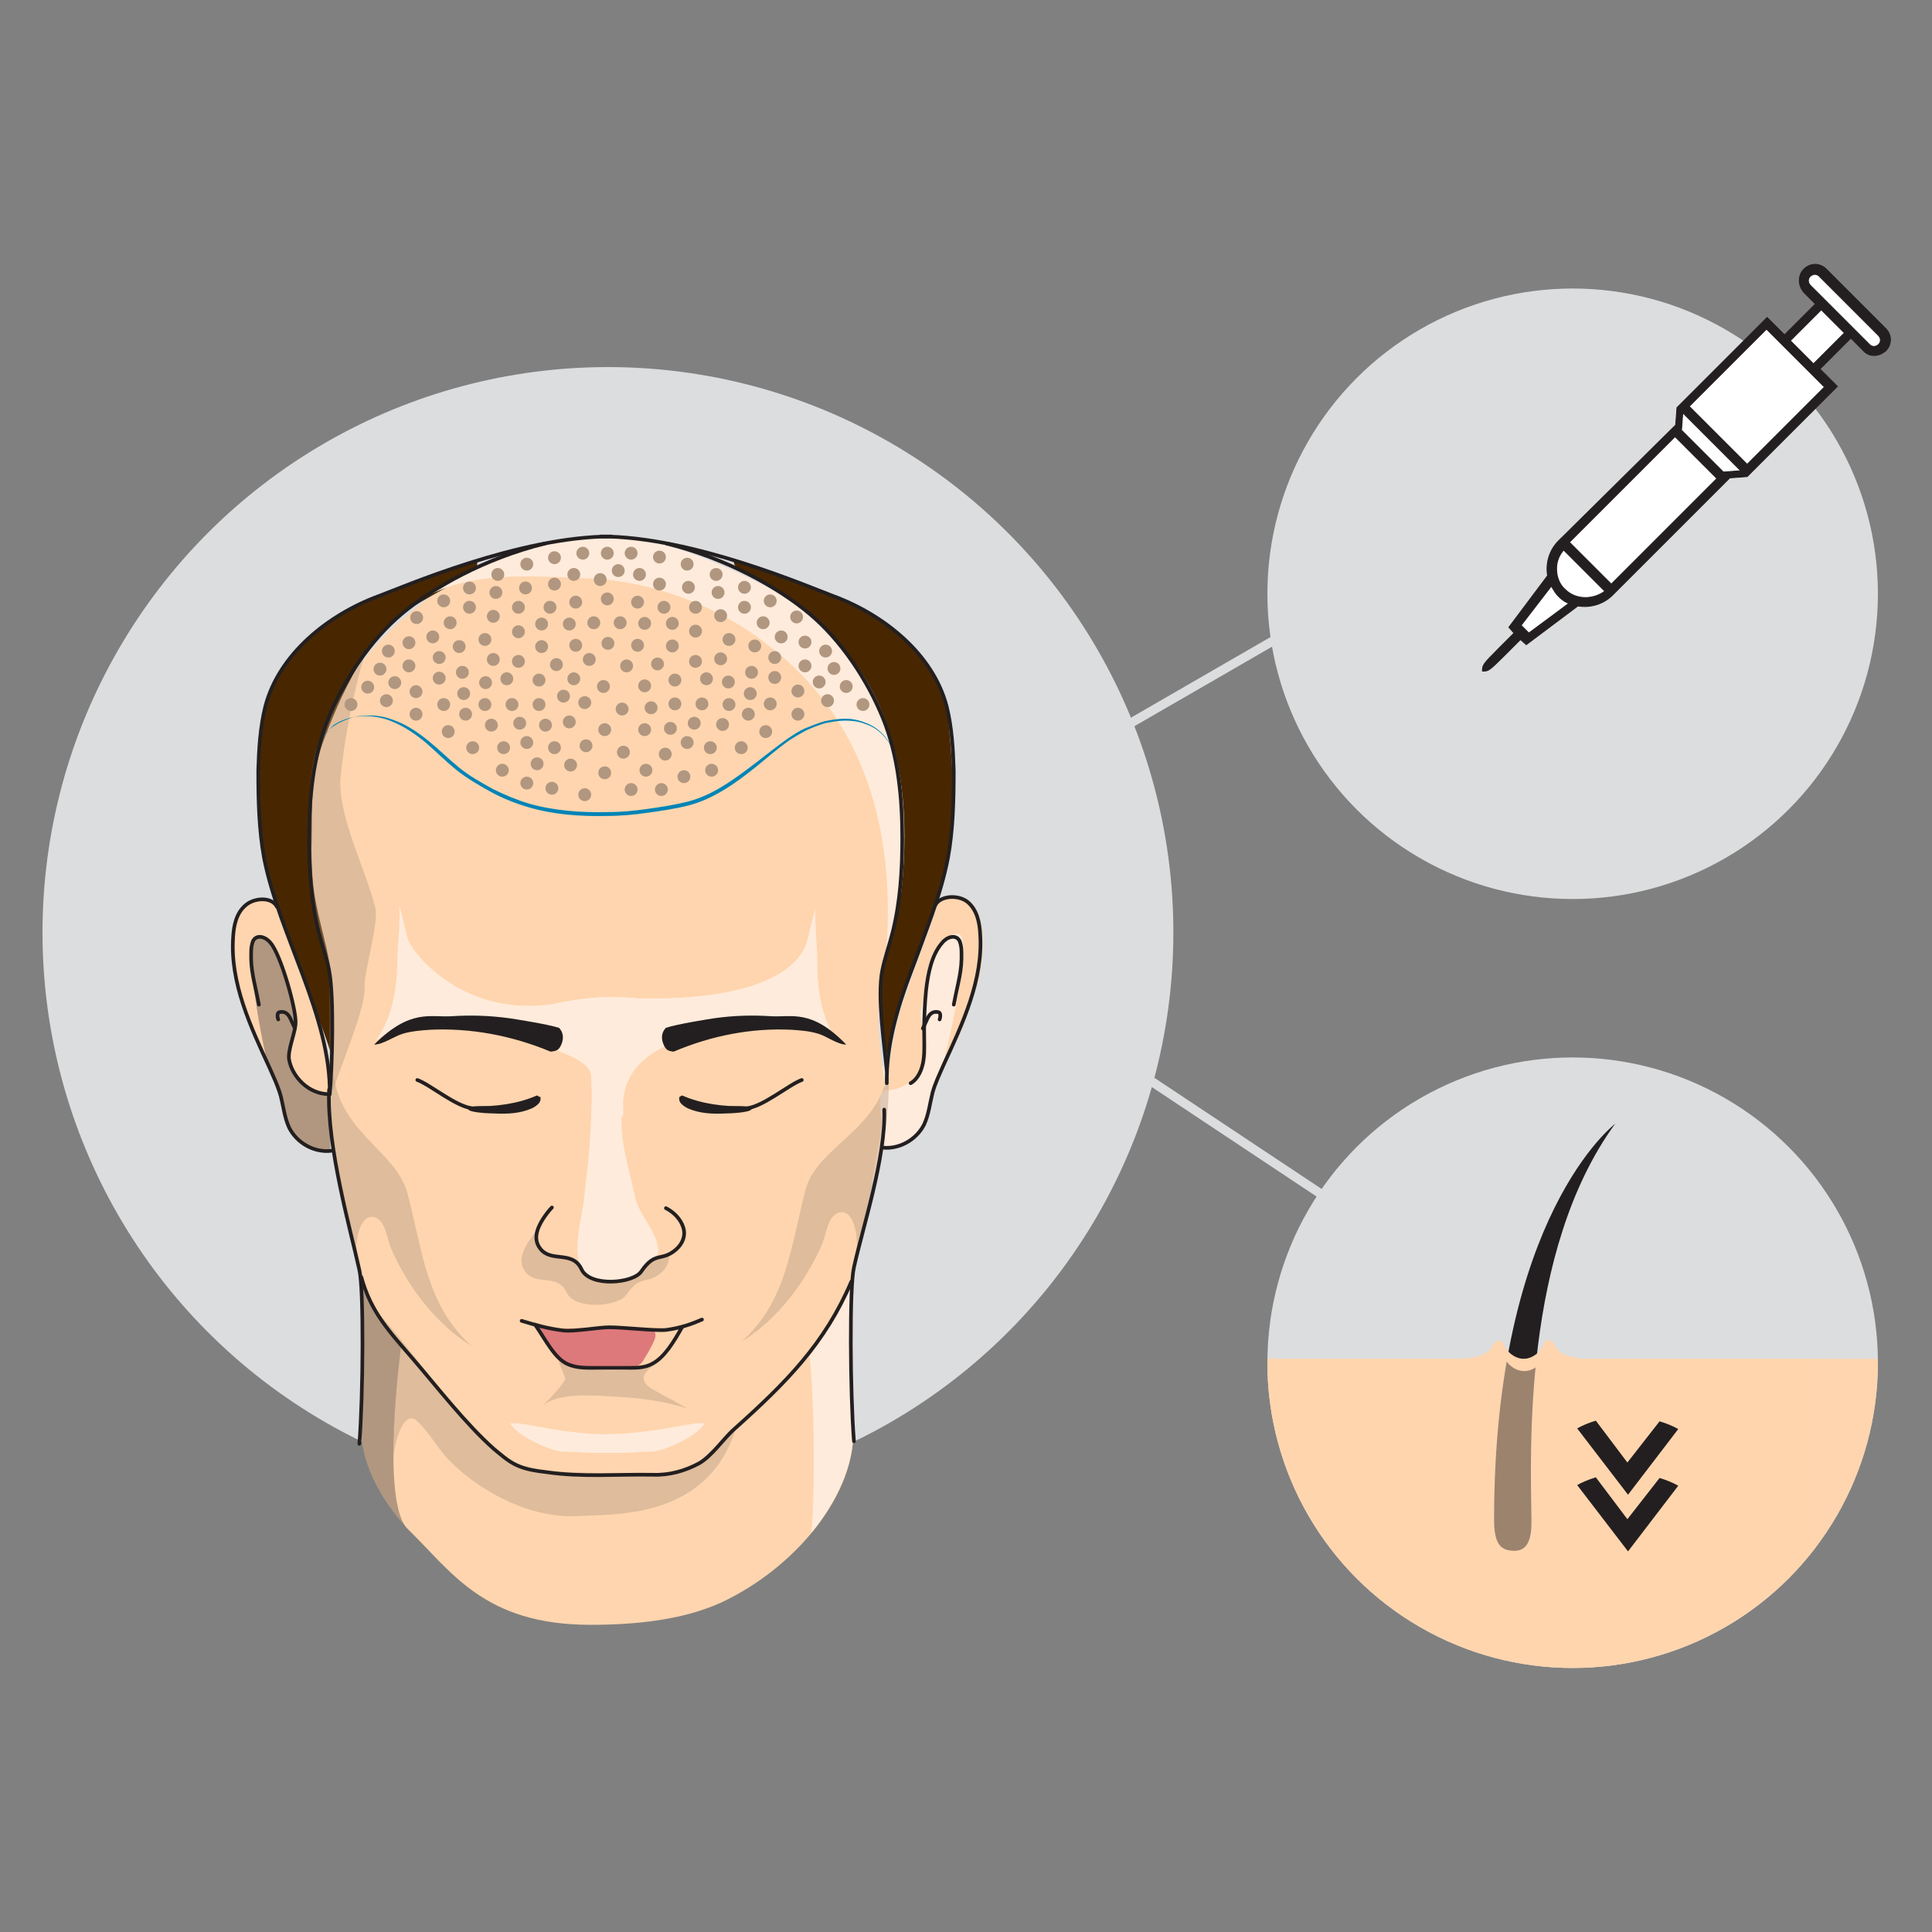 <svg enable-background="new 0 0 300 300" viewBox="0 0 300 300" xmlns="http://www.w3.org/2000/svg" xmlns:xlink="http://www.w3.org/1999/xlink"><rect x="0" y="0" width="300" height="300" fill="#808080" stroke="none"/><clipPath id="a"><circle cx="244.2" cy="211.6" r="47.4"/></clipPath><circle cx="94.4" cy="144.8" fill="#dcddde" r="87.8"/><path d="m70.4 176c2.9.7 5.9.6 8.8.4 2.3-.1 5-.6 5.8-2.7-2.6 7.3-6.5 12.7-6.9 20.5-.2 3.4.1 9.8 4.6 11.5 3 1.2 6.8 6.2 4.8 8.7-2.5 3.1-3.8 5.1-6.6 6.7-.7.4 2 2.4 1.3 2.2-5-1-6.8-12.8-9.1-14.2-11.7-7.7-13.3-22.5-15.4-22.9-6.4-1.2-6.9-14.8-5.5-21.2.2-.9 16.6 10.6 18.2 11z" fill="#ffebdb"/><path d="m118.9 176.5c-2.9.7-5.9.6-8.8.4-2.3-.1-5-.6-5.8-2.7-.4 6.4 2.8 14.2 8 19.9 5.1 5.6-5.3 20-2.8 18.9 14.1-6 19.9-25.9 22.1-26.3 6.4-1.2 6.9-14.8 5.5-21.2-.2-.8-16.6 10.6-18.2 11z" fill="#ffebdb"/><path d="m57.5 180.6c2.4 6.8 8 9 8.3 20.3" fill="none" stroke="#231f20" stroke-linecap="round" stroke-miterlimit="10" stroke-width=".283"/><path d="m133 175.3c-2.7 7.1-13.8 13.4-15.1 27.5" fill="none" stroke="#231f20" stroke-linecap="round" stroke-miterlimit="10" stroke-width=".283"/><path d="m137.5 168.9c-2.9-17.6.7-18.1 2.4-30 2.3-23.8-5.4-36.2-17.3-45-.1-.1-17.2-10.1-27.9-9.8-27.2.8-44.6 19.8-46.4 38-.1 0 .1 17.3 0 17.7 0 0 2.9 14 2.9 14 .2 5.5 0 17.8 0 17.8.6 9.8 5.2 30 6.3 32 4.2 8 14.3 18.9 22.5 24.6 3.1 2.2 10.8 2.2 14 1.6 1.8.3 10.9.6 15.3-2.5 9.4-6.5 21.2-20.8 22.6-27 2.2-9.6 6-29.2 5.6-31.4z" fill="#fed5ae"/><path d="m139.5 156.7c4.3-11 8.4-21.1 8.5-32.9 0-2.7-.2-5.4-.4-8.1-.3-3.3-.3-5.7-1.7-8.8-2.3-5-7.4-9.8-12.3-12.4-6.2-3.3-12.8-5.5-19.5-7.7-.5 1.1.6 1.5 1.6 2.1 2.1 1.2 3.9 2.4 6 3.6 1.6.9 3.7 2.5 5.1 3.7 1.7 1.5 3.4 3.3 4.6 5.2 2.8 4.4 5 8.2 6.7 13.1 2 5.8 1.8 9.9 1.9 14.9.1 1.9-.3 4.7-.3 6.5-.2 7.1-2.8 13.1-3 17-.2 3.1.2 7.7 1 10.7.6-1.9 1-5 1.8-6.9z" fill="#482700"/><path d="m56 221.2c0-1.8.3-15.4.1-21.6 2.1 5 4.8 7.5 8.1 11.5 1.4 1.7 7.5 27.3 7.4 32.8 0 .6-15.6-9-15.6-22.7z" fill="#b19780"/><path d="m77.3 225.6c1.5 1.5 4.4 2.8 6.6 2.9 13 .9 21.6 1.4 25.7-1.9 1.8-1.5 7.8-7.5 9.4-9.1 5.7-6 9.3-10.8 13.1-17.8-.4 9.3.2 10.2.4 22.7.1 9.4-8.2 20.2-19.4 25.9-6.6 3.4-15 4-21.4 4-16.6 0-21.6-8.3-28.4-14.9-4.3-4.2-1-28.5-1-28.5 2.5 2.9 11.4 13.2 15 16.7z" fill="#fed5ae"/><path d="m58.4 189.1c1.5.7 1.7 3.2 2.3 4.7 2.6 6 7 11.8 12.5 15.2-7-6.4-7.5-14.4-9.9-23.6-1.7-6.6-10.3-9.3-11.5-18.5-1.6 6.3 0 12.9 1.6 19.1.5 2 1.2 7 2 8.9-.3-2.5.6-6.8 3-5.8z" fill="#b19780" opacity=".4"/><path d="m49.3 157.7c-4.3-11-9.1-22.1-9.2-33.9 0-2.7.2-5.4.4-8.1.3-3.3.6-6.8 2-9.8 2.3-5 7.1-8.7 12-11.3 6.2-3.3 12.8-5.5 19.5-7.7.5 1.1-.7 2.1-1.7 2.6-2.1 1.2-4.2 2.4-6.3 3.6-1.6.9-3.3 1.9-4.6 3.1-1.7 1.5-3.4 3.3-4.6 5.2-2.8 4.4-4.9 9.1-6.7 14-2 5.8-1.6 9.9-1.7 14.9-.1 1.9 0 3.8.1 5.6.4 6.6 3.1 12.1 3.1 18.1 0 3.1.6 6.6-.2 9.6-.6-1.9-1.3-3.9-2.1-5.9z" fill="#482700"/><path d="m56.6 153.4c-.1-2.5 2.2-9.9 1.7-12.3-1.4-6-6-14.5-5.4-20.6.5-5 1.8-12.7 3.8-19-6.8 11.8-8.4 14-8.7 23.6-.1 3.4-.3 14.9 2.6 23.7 1.2 3.7 0 17.6 1.1 20.6 1.3-4.2 5.1-13 4.9-16z" fill="#b19780" opacity=".4"/><path d="m146.2 157.8c.5-1.8-1.5 17.9 5.9-6.1 2.8-15.5-6.3-13.8-7-10.1-.5 2.3-5 13.8-5.6 16.3-1.2 4.9-1.8 9.4-1.8 11.4 0 .3 4.5.7 6.2-5.3 1.6-6.1 1.9-4.7 2.3-6.2z" fill="#fed5ae"/><path d="m146.3 165.7c.5-1.8 5.2-20.7 2.4-20.7-3.1 0-3.7 4.2-5.6 11.3-.6 2.3 1 5.3.8 7.7-.3 2.8-3.5 5.3-6.2 5.3-2.3 0-.2 6.8-.2 8.8 0 .3 5.6-.6 6.3-3.9 1.1-5.6 2.1-7 2.5-8.5z" fill="#ffebdb"/><path d="m42.6 158.4c-.5-1.8 1.5 17.9-5.9-6.1-2.8-15.5 6.3-13.8 7-10.1.5 2.3 5 13.8 5.6 16.3 1.2 4.9 1.8 9.4 1.8 11.4 0 .3-4.5.7-6.2-5.3-1.6-6-1.8-4.6-2.3-6.2z" fill="#fed5ae"/><path d="m41.6 165.4c-.5-1.8-4.3-19.8-1.5-19.8 3.1 0 3.7 4.2 5.6 11.3.6 2.3-1 5.3-.8 7.7.3 2.8 3.5 5 6.2 5.3.2 0 .2 6.8.2 8.8 0 .3-5.5-.4-6.5-3.6-1.7-6-2.7-8.2-3.2-9.7z" fill="#b19780"/><path d="m132.5 222.4c0-3.7-.1-6.4-.2-8.6 0-3 0-5.4-.1-6.6 0-.1 0-3.1-.1-5.1 0-.8 0-1.5.1-2.4-.1.3-.3.5-.4.7-.1 0-.2.1-.3.5-.9 3.1-5.8 9.6-5.8 9.6.6 4.8 1 19 .3 27.5 4-4.9 6.5-10.5 6.5-15.6z" fill="#ffebdb"/><path d="m55.8 224.2c.6-7.6.7-24.1 0-27-1.3-6-5.1-19.2-4.7-28" fill="none" stroke="#231f20" stroke-linecap="round" stroke-miterlimit="10" stroke-width=".567"/><path d="m43 140.8c-.8-1.6-3.6-1.4-4.9-.2-1.4 1.2-1.8 3.1-1.9 4.9-.5 7.1 2.7 13.9 5.7 20.4.6 1.4 1.3 2.8 1.7 4.3.4 1.6.6 3.4 1.3 4.9 1.2 2.4 3.9 3.9 6.5 3.6" fill="none" stroke="#231f20" stroke-linecap="round" stroke-miterlimit="10" stroke-width=".567"/><path d="m148.1 156c.7-3.7 1.3-5.2 1.2-8.2 0-.6-.1-1.2-.3-1.7-.6-1.1-2-.6-2.7.3-1.6 1.8-2.2 4.7-2.5 7.4-.2 2-.3 4.1-.3 6.2 0 1.5.1 3.1-.1 4.6s-.9 3-2 3.6" fill="none" stroke="#231f20" stroke-linecap="round" stroke-miterlimit="10" stroke-width=".567"/><path d="m40.2 156c-.7-3.7-1.3-5.2-1.2-8.2 0-.6.1-1.2.3-1.7.6-1.1 2-.6 2.7.3 1.6 1.8 4 10.3 3.9 12.4 0 1.5-1.3 4.3-1 5.8.5 2.6 3 5.3 6.2 5.3" fill="none" stroke="#231f20" stroke-linecap="round" stroke-miterlimit="10" stroke-width=".567"/><path d="m126.6 141.1c-.6 2-.9 3.8-1.3 5.1-.8 3-5.5 9.4-26.9 8.8 1.4 4.9 20.1 4.1 23.9 4.2 1.1.1 2.3.1 3.4.4 1.7.5 3.1 1.5 4.6 2.5-2.6-3.4-3.3-7.9-3.4-12.2.1-2.4-.4-6.2-.3-8.8z" fill="#ffebdb"/><path d="m62 140.6c.6 2 .9 3.8 1.3 5.1.6 2.3 9.2 13.1 24.3 9.9 3-.6-4.9 3.2-.8 3.8-3.8.2-16.6-.8-20.5-.7-1.1.1-2.3.1-3.4.4-1.7.5-3.1 1.5-4.6 2.5 2.6-3.4 3.3-7.9 3.4-12.2 0-2.5.5-6.2.3-8.8z" fill="#ffebdb"/><path d="m87.8 214.1c-1 2-4.7 5.2-3.7 4.3 2.5-2.3 8.2-1.7 11.9-1.5s7.2.7 10.7 1.8c-2-1.2-3.9-2.1-5.4-3-2.6-1.5-.9-3 .6-4-5.6 2.1-12.5.8-15.2-.4z" fill="#b19780" opacity=".4"/><path d="m103.6 195c-1.4.5-2.3.1-4 2.5-1.3 1.9-8 2.4-9.3-.3-1.4-3-4.7-1.1-6.4-3.2-.8-1-.8-2-.4-3l-.1.1c-.5.5-1 1.2-1.4 1.8-1 1.6-1.5 3.2-.4 4.6 1.7 2.2 5 .2 6.4 3.2 1.3 2.8 8.1 2.2 9.3.3 2.2-3.2 3.1-1.4 5.4-3.4.8-.7 1.2-1.6 1.2-2.5-.1 0-.2-.1-.3-.1z" fill="#b19780" opacity=".4"/><path d="m91.9 170c.1-2.8 3.3-3.8 4.4-1.4.6 1.2.5 2.1.3 3.5-.5 4.9 1 8.9 2 13.7.6 2.9 3.4 5.3 3.6 8.2 0 .3 0 .7-.2.9-.3.4-.2.7-.7.8-1 .3-1.5 1.6-2.2 2.3-1.4 1.3-4.2 1.2-6.2.8-5.4-1.1-2.5-9.2-2.2-12.8.8-7.2 1-8.5 1.2-16z" fill="#ffebdb"/><path d="m91.8 167.2c.1 3.3.2 5.4.6 8.9.8-1 4.5-2 4.4-3.3-.4-4.3 1.4-8.1 7.2-10.7 4-1.7 8.6-4.9 8.3-4.9-10.4.4-7.2-2.4-17.5-2.4-8 0-14.9 3.2-18.8 2.9-.4 0 9 2.5 8.7 2.7-3.7 2.4 7 2.9 7.1 6.8z" fill="#ffebdb"/><path d="m87.2 162.1c.4-1 .2-1.9-.4-2.5-1.9-.6-7.1-1.4-7.8-1.5-3-.4-5.9-.5-8.9-.3-3.3.2-6.4-1.2-12 4.4 1.4 0 3.1-1.3 4.5-1.7s2.8-.5 4.2-.6c6.3-.3 12.7.9 18.7 3.4.9-.1 1.3-.2 1.7-1.2z" fill="#231f20"/><path d="m103 162.1c-.4-1-.2-1.9.4-2.5 1.8-.6 6.9-1.4 7.6-1.5 2.9-.4 5.8-.5 8.7-.3 3.2.2 6.3-1.2 11.7 4.4-1.4 0-3-1.3-4.4-1.7-1.3-.4-2.7-.5-4.1-.6-6.2-.3-12.4.9-18.3 3.4-.8-.1-1.2-.2-1.6-1.2z" fill="#231f20"/><path d="m145.2 140.6c.8-1.6 3.7-1.7 5.1-.5s1.8 3.1 1.9 4.9c.5 7.1-2.7 13.9-5.7 20.4-.6 1.4-1.3 2.8-1.7 4.3-.4 1.6-.6 3.4-1.3 4.9-1.2 2.4-3.9 3.9-6.5 3.6" fill="none" stroke="#231f20" stroke-linecap="round" stroke-miterlimit="10" stroke-width=".567"/><path d="m69.8 226.8c5 5.1 13 9.1 20.1 8.6 5.6-.3 20.1.5 24.4-13.7-6.6 6-6.4 6.5-10.3 6.9-3.7.4-20 .1-22.2-.6-3-1-5.6-3.5-7.9-5.8-5.3-5.5-10.9-13.9-16.2-19.4 1 1 .7 11.5.4 12.7-.6 2.5 3.1 16.7 2.9 13.9-.3-4.8 1.6-10.7 3.7-8.8 2 1.8 3.2 4.3 5.1 6.2z" fill="#b19780" opacity=".4"/><path d="m56.1 198.3c1.5 5.5 4.4 8.5 8.1 12.8s8.2 10.1 12.5 13.9c1.1.9 2.2 1.9 3.5 2.5 1.5.7 3.1.9 4.7 1.1 5.5.8 11 .3 16.5.4 2.5.1 5-.6 7.2-1.8 1.9-1.1 3.6-3.6 5.2-5.1 8.4-7.5 14.3-13.5 18.4-23.1" fill="none" stroke="#231f20" stroke-linecap="round" stroke-miterlimit="10" stroke-width=".567"/><path d="m108.6 221c-1.7 0-8.1 1.7-14.5 1.7-6.2 0-12.4-1.7-14-1.7-.3 0-.6 0-.9 0 1.2 2.1 6.4 4.3 8 4.4.9 0 2.6.1 4.4.2h5.4c1.9-.1 3.5-.2 4.4-.2 1.6-.1 6.9-2.3 8-4.4-.2 0-.5 0-.8 0z" fill="#ffebdb"/><path d="m130 188.4c-1.5.7-1.7 3.2-2.3 4.7-2.6 6-7 11.8-12.5 15.2 7-6.4 7.5-14.4 9.9-23.6 1.7-6.6 11.6-9.3 12.8-18.5.5 6.1-1 13.4-2.6 19.6-.5 2-1.5 6.5-2.3 8.3.3-2.5-.6-6.8-3-5.7z" fill="#b19780" opacity=".4"/><path d="m132.6 223.8c-.6-7.6-.7-24.1 0-27 1.3-6 5-17.2 4.7-24.5" fill="none" stroke="#231f20" stroke-linecap="round" stroke-miterlimit="10" stroke-width=".567"/><path d="m95 206.1c7.3.4 8.4-.6 4.8 5.3-.8 1.3-3.5 1.1-5 1.1-2.2 0-1.4-.2-3.6-.1-1.2 0-2.5 0-3.4-.7-.4-.3-.8-.7-1.1-1.2-.5-.6-3.7-4-3.6-4.7 4.1 1.1 7.8.1 11.9.3z" fill="#dd797b"/><path d="m81 205.1c2 .6 4 1.2 6.5 1.5 1.6.2 5.5-.5 7.1-.5 2.2 0 7.4.6 8.9.4 2.2-.3 3.9-.9 5.5-1.6" fill="none" stroke="#231f20" stroke-linecap="round" stroke-miterlimit="10" stroke-width=".567"/><path d="m83.1 205.7c1.6 2.3 3 5.2 5 6.1 1.3.6 2.7.6 4.1.6h5.4c1.3 0 2.6 0 3.8-.7 1.8-1 3.2-3.3 4.5-5.6" fill="none" stroke="#231f20" stroke-linecap="round" stroke-miterlimit="10" stroke-width=".567"/><path d="m122.8 93.2c-.1-.1-17.2-10.1-27.9-9.8-11.4.3-21 3.9-28.6 9.2 7-3.8 15.4-3.2 25-2.8 16.4.7 27.5 10 27.6 10.1 12.2 9.1 20.6 24.3 18.7 48.2.3-1.2 2.2-8.3 2.4-9.9 2.4-23.8-5.3-36.3-17.2-45z" fill="#ffebdb"/><path d="m137.7 168.2c-.2-12.1 7.2-23 9.5-35 .8-4.4.9-9 .9-13.5-.1-3.4-.3-6.8-1.1-10-2.1-8.1-9.7-14.2-17.5-17.1-3.8-1.4-21.9-9.3-36.2-9.3" fill="none" stroke="#231f20" stroke-linecap="round" stroke-miterlimit="10" stroke-width=".567"/><path d="m51.2 169.9c.2-12.1-7.9-24.8-10.2-36.7-.8-4.4-.9-9-.9-13.5.1-3.4.3-6.8 1.1-10 2.1-8.1 9.7-14.2 17.5-17.1 3.8-1.4 21.9-9.3 36.2-9.3" fill="none" stroke="#231f20" stroke-linecap="round" stroke-miterlimit="10" stroke-width=".567"/><path d="m85.7 187.5c-.5.5-1 1.2-1.4 1.8-1 1.6-1.5 3.2-.4 4.6 1.7 2.2 5 .2 6.4 3.2 1.3 2.8 8.1 2.2 9.3.3 2.2-3.2 3.1-1.4 5.4-3.4 1-.9 1.5-2.1 1.1-3.4s-1.5-2.4-2.7-3" fill="none" stroke="#231f20" stroke-linecap="round" stroke-miterlimit="10" stroke-width=".567"/><path d="m45.8 159.7c-.2-.4-.4-.9-.6-1.3-.2-.5-.5-1-1-1.2-.3-.1-.6-.1-.9 0-.2.1-.3.5-.1 1.1" fill="none" stroke="#231f20" stroke-linecap="round" stroke-miterlimit="10" stroke-width=".567"/><path d="m143.3 159.7c.2-.4.4-.9.6-1.3.2-.5.5-1 1-1.2.3-.1.6-.1.9 0 .2.1.3.5.1 1.1" fill="none" stroke="#231f20" stroke-linecap="round" stroke-miterlimit="10" stroke-width=".567"/><path d="m64.8 167.7c2 .7 6.3 4.4 8.8 4.4 3.5 0 6.8-.4 9.8-1.7" fill="none" stroke="#231f20" stroke-linecap="round" stroke-miterlimit="10" stroke-width=".567"/><path d="m76.8 172.9c2 .1 4 0 5.8-.8.4-.2.7-.4 1-.7s.4-.7.3-1.1c-.5 0-1 .2-1.4.3-2 .6-4.1 1.2-6.2 1.2-.4 0-3.7-.2-3.6.4 0 .6 3.6.7 4.1.7z" fill="#231f20"/><path d="m124.5 167.7c-2 .7-6.3 4.4-8.8 4.4-3.5 0-6.8-.4-9.8-1.7" fill="none" stroke="#231f20" stroke-linecap="round" stroke-miterlimit="10" stroke-width=".567"/><path d="m112.6 172.9c-2 .1-4 0-5.8-.8-.4-.2-.7-.4-1-.7s-.4-.7-.3-1.1c.5 0 1 .2 1.4.3 2 .6 4.1 1.2 6.2 1.2.4 0 3.7-.2 3.6.4s-3.7.7-4.1.7z" fill="#231f20"/><path d="m49.9 115.1c.4-1 1.1-1.8 2-2.4s1.9-1 2.9-1.3 2.1-.3 3.2-.3c1.1.1 2.1.3 3.1.7 2 .7 3.8 1.9 5.5 3.3 1.6 1.3 3.1 2.8 4.7 4.1s3.4 2.3 5.2 3.3c1.8.9 3.7 1.7 5.7 2.3 3.9 1.1 8.1 1.4 12.2 1.3 2.1 0 4.1-.2 6.2-.5s4.1-.6 6.1-1.1c4-1 7.3-3.5 10.6-6 1.7-1.3 3.3-2.6 5-3.8.9-.6 1.8-1.2 2.7-1.6 1-.4 2-.8 3-1.1 1-.2 2.1-.4 3.2-.4s2.1.2 3.1.6c2.1.7 3.6 2.4 4.4 4.3-.9-1.9-2.4-3.5-4.4-4.1-1-.4-2-.5-3.1-.5-1 0-2.1.2-3.1.4-1 .3-2 .7-2.9 1.1-.9.5-1.8 1-2.7 1.6-1.7 1.2-3.3 2.6-4.9 3.9s-3.3 2.6-5.1 3.7-3.7 2-5.7 2.5-4.1.8-6.2 1.1-4.2.5-6.3.5c-4.2.1-8.4-.2-12.4-1.4-2-.6-4-1.4-5.8-2.4s-3.7-2.1-5.3-3.4-3.1-2.8-4.7-4.2c-1.6-1.3-3.3-2.5-5.3-3.3-1.9-.8-4.1-1-6.1-.6-1 .2-2 .6-2.9 1.2-.7.7-1.4 1.5-1.9 2.5.1 0 .1 0 0 0z" fill="#0084b6"/><path d="m137.7 166.2c-.4-4.1-1.5-11.5-.7-15.5.4-2 1.1-3.9 1.6-5.9 1.2-4.8 1.5-9.7 1.5-14.6 0-6.3-.6-12.8-3-18.7s-6.5-12.1-11.4-16.2-12.9-8.6-22.2-10.9" fill="none" stroke="#231f20" stroke-linecap="round" stroke-miterlimit="10" stroke-width=".567"/><path d="m51.2 169.9c.4-4.1.7-15.2-.1-19.2-.4-2-1.1-3.9-1.6-5.9-1.2-4.8-1.5-9.7-1.5-14.6 0-6.3.6-12.8 3-18.7s6.5-12.1 11.4-16.2 12.9-8.6 22.2-10.9" fill="none" stroke="#231f20" stroke-linecap="round" stroke-miterlimit="10" stroke-width=".567"/><g fill="#b19780"><circle cx="86.4" cy="103.2" r="1"/><circle cx="72.3" cy="110.9" r="1"/><circle cx="73.4" cy="116.1" r="1"/><circle cx="69.6" cy="113.6" r="1"/><circle cx="80.5" cy="98.1" r="1"/><circle cx="84.1" cy="100.4" r="1"/><circle cx="80.5" cy="94.3" r="1"/><circle cx="72.9" cy="94.3" r="1"/><circle cx="72" cy="107.7" r="1"/><circle cx="64.6" cy="110.9" r="1"/><circle cx="84.1" cy="96.9" r="1"/><circle cx="76.6" cy="95.7" r="1"/><circle cx="68.9" cy="93.3" r="1"/><circle cx="54.5" cy="109.4" r="1"/><circle cx="60" cy="108.8" r="1"/><circle cx="64.6" cy="107.4" r="1"/><circle cx="78" cy="119.6" r="1"/><circle cx="77" cy="92" r="1"/><circle cx="57.1" cy="106.7" r="1"/><circle cx="72.9" cy="91.3" r="1"/><circle cx="79.5" cy="109.4" r="1"/><circle cx="75.4" cy="106" r="1"/><circle cx="89.4" cy="100.2" r="1"/><circle cx="88.4" cy="96.9" r="1"/><circle cx="76.3" cy="112.6" r="1"/><circle cx="89.4" cy="93.5" r="1"/><circle cx="71.8" cy="104.4" r="1"/><circle cx="85.4" cy="94.3" r="1"/><circle cx="92.2" cy="96.7" r="1"/><circle cx="68.9" cy="109.4" r="1"/><circle cx="75.3" cy="109.4" r="1"/><circle cx="68.2" cy="105.3" r="1"/><circle cx="81.6" cy="91.3" r="1"/><circle cx="61.3" cy="106" r="1"/><circle cx="63.5" cy="103.4" r="1"/><circle cx="68.2" cy="102.1" r="1"/><circle cx="81.8" cy="115.3" r="1"/><circle cx="86.1" cy="90.7" r="1"/><circle cx="59" cy="103.9" r="1"/><circle cx="60.3" cy="101.1" r="1"/><circle cx="80.7" cy="112.3" r="1"/><circle cx="94.3" cy="85.9" r="1"/><circle cx="83.7" cy="105.6" r="1"/><circle cx="76.6" cy="102.4" r="1"/><circle cx="78.7" cy="105.4" r="1"/><circle cx="83.7" cy="109.4" r="1"/><circle cx="75.3" cy="99.3" r="1"/><circle cx="94.3" cy="93" r="1"/><circle cx="90.5" cy="85.9" r="1"/><circle cx="71.3" cy="100.4" r="1"/><circle cx="80.5" cy="102.7" r="1"/><circle cx="89.1" cy="89.2" r="1"/><circle cx="77.3" cy="89.2" r="1"/><circle cx="63.5" cy="99.8" r="1"/><circle cx="67.2" cy="98.9" r="1"/><circle cx="86.1" cy="86.6" r="1"/><circle cx="78.2" cy="116.1" r="1"/><circle cx="69.9" cy="96.7" r="1"/><circle cx="81.8" cy="87.6" r="1"/><circle cx="64.7" cy="95.9" r="1"/><circle cx="93.2" cy="90" r="1"/><circle cx="102.1" cy="103.1" r="1"/><circle cx="116.2" cy="110.9" r="1"/><circle cx="115.1" cy="116.1" r="1"/><circle cx="118.9" cy="113.6" r="1"/><circle cx="108" cy="98" r="1"/><circle cx="104.4" cy="100.3" r="1"/><circle cx="108" cy="94.3" r="1"/><circle cx="115.6" cy="94.3" r="1"/><circle cx="116.5" cy="107.7" r="1"/><circle cx="123.9" cy="110.9" r="1"/><circle cx="104.4" cy="96.8" r="1"/><circle cx="111.9" cy="95.6" r="1"/><circle cx="119.6" cy="93.3" r="1"/><circle cx="134" cy="109.4" r="1"/><circle cx="128.5" cy="108.8" r="1"/><circle cx="123.9" cy="107.3" r="1"/><circle cx="110.5" cy="119.6" r="1"/><circle cx="111.5" cy="92" r="1"/><circle cx="131.4" cy="106.6" r="1"/><circle cx="115.6" cy="91.2" r="1"/><circle cx="109" cy="109.3" r="1"/><circle cx="113.1" cy="105.9" r="1"/><circle cx="99" cy="100.2" r="1"/><circle cx="100.1" cy="96.8" r="1"/><circle cx="112.2" cy="112.5" r="1"/><circle cx="99" cy="93.5" r="1"/><circle cx="116.7" cy="104.4" r="1"/><circle cx="103.1" cy="94.3" r="1"/><circle cx="96.3" cy="96.7" r="1"/><circle cx="119.6" cy="109.3" r="1"/><circle cx="113.2" cy="109.4" r="1"/><circle cx="120.3" cy="105.2" r="1"/><circle cx="106.9" cy="91.2" r="1"/><circle cx="127.2" cy="105.9" r="1"/><circle cx="125" cy="103.4" r="1"/><circle cx="120.3" cy="102.1" r="1"/><circle cx="106.7" cy="115.3" r="1"/><circle cx="102.4" cy="90.7" r="1"/><circle cx="129.5" cy="103.8" r="1"/><circle cx="128.2" cy="101.1" r="1"/><circle cx="107.8" cy="112.3" r="1"/><circle cx="104.8" cy="105.6" r="1"/><circle cx="111.9" cy="102.3" r="1"/><circle cx="109.7" cy="105.4" r="1"/><circle cx="104.8" cy="109.3" r="1"/><circle cx="113.2" cy="99.3" r="1"/><circle cx="98" cy="85.9" r="1"/><circle cx="117.2" cy="100.3" r="1"/><circle cx="108" cy="102.7" r="1"/><circle cx="99.3" cy="89.2" r="1"/><circle cx="111.2" cy="89.2" r="1"/><circle cx="125" cy="99.7" r="1"/><circle cx="121.3" cy="98.9" r="1"/><circle cx="102.4" cy="86.5" r="1"/><circle cx="110.3" cy="116.1" r="1"/><circle cx="118.5" cy="96.7" r="1"/><circle cx="106.7" cy="87.6" r="1"/><circle cx="123.7" cy="95.8" r="1"/><circle cx="96" cy="88.6" r="1"/><circle cx="94.4" cy="99.9" r="1"/><circle cx="91.5" cy="102.4" r="1"/><circle cx="97.3" cy="103.4" r="1"/><circle cx="89.1" cy="105.4" r="1"/><circle cx="93.7" cy="106.6" r="1"/><circle cx="90.8" cy="109.1" r="1"/><circle cx="96.6" cy="110.1" r="1"/><circle cx="88.4" cy="112.1" r="1"/><circle cx="93.9" cy="113.3" r="1"/><circle cx="91" cy="115.8" r="1"/><circle cx="96.8" cy="116.8" r="1"/><circle cx="88.6" cy="118.8" r="1"/><circle cx="103.3" cy="117.1" r="1"/><circle cx="100.3" cy="119.6" r="1"/><circle cx="106.2" cy="120.6" r="1"/><circle cx="98" cy="122.6" r="1"/><circle cx="102.7" cy="122.6" r="1"/><circle cx="100.1" cy="113.3" r="1"/><circle cx="101.1" cy="109.9" r="1"/><circle cx="104.1" cy="113.1" r="1"/><circle cx="93.9" cy="120" r="1"/><circle cx="90.8" cy="123.4" r="1"/><circle cx="87.5" cy="108.1" r="1"/><circle cx="86.1" cy="116.1" r="1"/><circle cx="84.7" cy="112.6" r="1"/><circle cx="83.4" cy="118.6" r="1"/><circle cx="85.7" cy="122.4" r="1"/><circle cx="100.1" cy="106.5" r="1"/><circle cx="81.8" cy="121.6" r="1"/></g><circle cx="244.2" cy="211.6" fill="#dcddde" r="47.4"/><path clip-path="url(#a)" d="m183 211h121.4v51.7h-121.4z" fill="#fed5ae"/><path clip-path="url(#a)" d="m250.8 174.5s-18.8 14.2-18.8 61.5c0 4 1.2 4.7 2.9 4.8s3-.8 2.9-4.8c-.1-10.2-1.5-41.6 13-61.5z" fill="#231f20"/><path clip-path="url(#a)" d="m231.6 209.2c-.5 1.3-3.5 1.8-4.6 1.8.8 1.3 5.8 0 7 .2.2-.4-.6-3-.9-3-1.1 0-1.3.6-1.5 1z" fill="#fed5ae"/><path clip-path="url(#a)" d="m241.6 209.2c.5 1.3 3.5 1.8 4.6 1.8-.8 1.3-6.1.9-7.3 1-.2-.4.9-3.9 1.2-3.9 1.2.1 1.3.7 1.5 1.1z" fill="#fed5ae"/><path clip-path="url(#a)" d="m239.9 208.4c-.6 1.5-1.8 2.5-3.2 2.6h-.1-.1c-1.4-.1-2.6-1.1-3.2-2.6-.2-.4-.6-.2-.5.2 0 .2.1.4.1.6.5 2.1 2 3.7 3.8 3.7 1.7 0 3.3-1.6 3.8-3.7 0-.2.1-.4.1-.6-.1-.4-.5-.6-.7-.2z" fill="#fed5ae"/><path clip-path="url(#a)" d="m183 211h99.1v51.7h-99.1z" fill="#fed5ae" opacity=".55"/><path clip-path="url(#a)" d="m252.7 235.9-4.9-6.5c-1 .3-2 .7-2.9 1.2l7.9 10.3 7.8-10.2c-.9-.5-1.9-.9-2.9-1.2z" fill="#231f20"/><path clip-path="url(#a)" d="m252.7 227.1-4.9-6.5c-1 .3-2 .7-2.9 1.2l7.9 10.3 7.8-10.2c-.9-.5-1.9-.9-2.9-1.2z" fill="#231f20"/><path d="m168.7 161.2 47.1 31.3" fill="none" stroke="#dcddde" stroke-linecap="round" stroke-miterlimit="10" stroke-width="1.417"/><circle cx="244.2" cy="92.2" fill="#dcddde" r="47.4"/><path d="m160.3 121.1 49-28.3" fill="none" stroke="#dcddde" stroke-linecap="round" stroke-miterlimit="10" stroke-width="1.417"/><path d="m250.2 90.7-6.5-6.5 16.4-16.4 6.5 6.5zm-12.8 7.6-1.2-1.2 4.7-6.1.1.2c.3.5.6 1 1 1.4s.9.8 1.4 1l.2.1zm8.8-5.5c-1.3 0-2.4-.5-3.2-1.3-.9-.8-1.3-2-1.3-3.2 0-1.1.4-2.1 1.1-2.9l6.4 6.4c-.8.6-1.9 1-3 1zm21.4-19.5-6.5-6.5.2-2.7 9 9zm15.7-13.2-9.8 9.8-2.2 2.2-9-9 3-3 9-9zm-.5-12 3.6 3.6-4.8 4.8-3.6-3.6zm-1.7-3.8c-.2-.2-.3-.5-.3-.7 0-.3.1-.5.3-.7s.5-.3.7-.3c.3 0 .5.1.7.3l9.2 9.2c.2.2.3.5.3.7 0 .3-.1.5-.3.7s-.5.3-.7.3c-.3 0-.5-.1-.7-.3-.6-.6-8.1-8.1-9.2-9.2z" fill="#fff"/><path d="m291 55.2c.7 0 1.3-.3 1.8-.7 1-1 1-2.5 0-3.5l-4.6-4.6-4.6-4.6c-1-1-2.5-1-3.5 0-.5.5-.7 1.1-.7 1.8s.3 1.3.7 1.8l1.8 1.8-4.8 4.8-2.7-2.7-14 14-.2 2.7-18.2 18c-1.4 1.4-2 3.4-1.7 5.3v.1l-6 8 .8.9-2.4 2.4c-2.5 2.5-2.5 2.6-2.5 3.5.9 0 .9.1 3.5-2.5l2.4-2.4.9.8 8-6h.1c1.9.3 3.9-.3 5.3-1.7l18.2-18.2 2.7-.2 14-14-2.7-2.7 4.8-4.8 1.8 1.8c.5.6 1.1.9 1.8.9zm-40.8 35.5-6.5-6.5 16.4-16.4 6.5 6.5zm-12.8 7.6-1.2-1.2 4.7-6.1.1.2c.3.5.6 1 1 1.4s.9.8 1.4 1l.2.1zm8.8-5.5c-1.3 0-2.4-.5-3.2-1.3-.9-.8-1.3-2-1.3-3.2 0-1.1.4-2.1 1.1-2.9l6.4 6.4c-.8.6-1.9 1-3 1zm21.4-19.5-6.5-6.5.2-2.7 9 9zm15.7-13.2-9.8 9.8-2.2 2.2-9-9 3-3 9-9zm-.5-12 3.6 3.6-4.8 4.8-3.6-3.6zm-1.7-3.8c-.2-.2-.3-.5-.3-.7 0-.3.1-.5.3-.7s.5-.3.7-.3c.3 0 .5.1.7.3l9.2 9.2c.2.2.3.5.3.7 0 .3-.1.5-.3.7s-.5.3-.7.3c-.3 0-.5-.1-.7-.3-.6-.6-8.1-8.1-9.2-9.2z" fill="#231f20" stroke="#231f20" stroke-miterlimit="10" stroke-width=".142"/></svg>